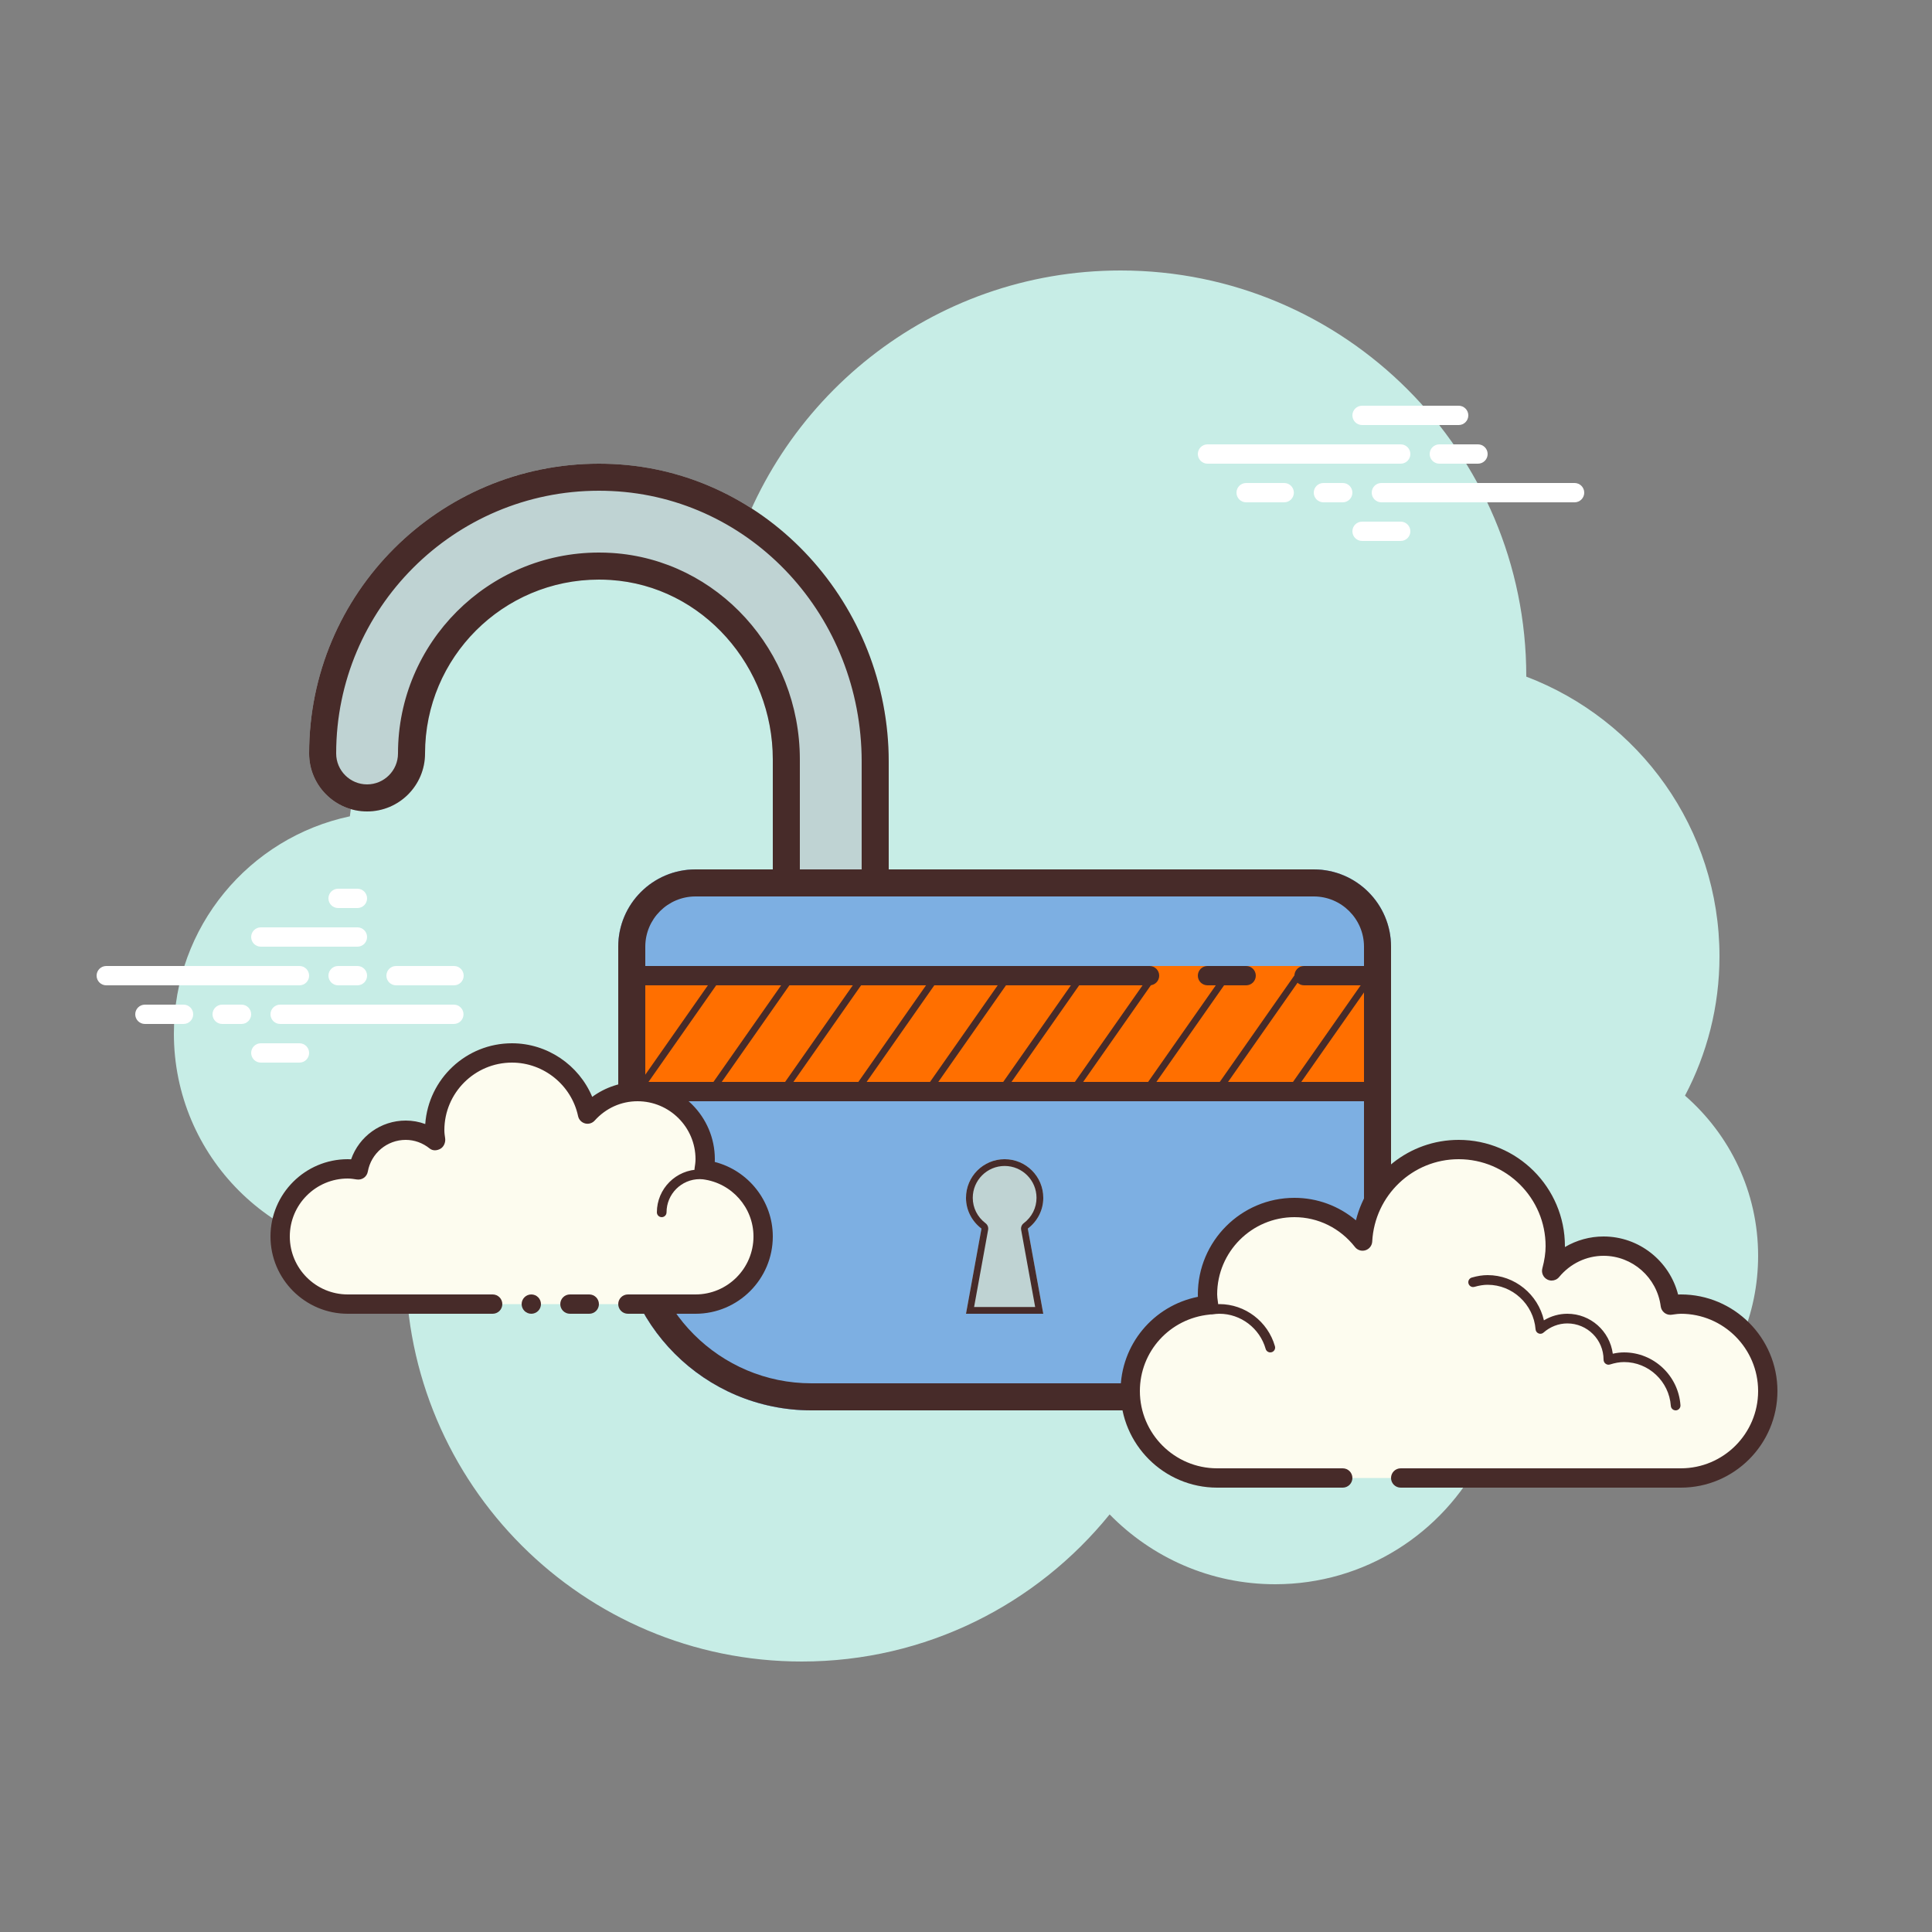 <svg width="220" height="220" viewBox="0 0 220 220" fill="none" xmlns="http://www.w3.org/2000/svg">
<rect x="0" y="0" width="220" height="220" fill="#808080" stroke="none"/>
<path d="M191.873 124.762C194.37 120.021 195.8 114.631 195.8 108.9C195.8 94.334 186.65 81.935 173.798 77.048C173.798 77.033 173.8 77.018 173.8 77C173.8 51.484 153.116 30.8 127.6 30.8C106.075 30.8 88.042 45.542 82.911 65.465C79.664 64.398 76.204 63.8 72.6 63.8C55.678 63.8 41.749 76.545 39.842 92.954C28.393 95.377 19.8 105.532 19.8 117.7C19.8 131.672 31.128 143 45.1 143C45.489 143 45.874 142.974 46.257 142.952C46.248 143.337 46.2 143.713 46.2 144.1C46.2 169.008 66.392 189.2 91.3 189.2C105.461 189.2 118.085 182.662 126.355 172.449C131.146 177.344 137.808 180.4 145.2 180.4C155.43 180.4 164.283 174.57 168.665 166.06C170.98 166.797 173.441 167.2 176 167.2C189.365 167.2 200.2 156.365 200.2 143C200.2 135.716 196.966 129.199 191.873 124.762Z" fill="#C7EDE6"/>
<path d="M34.1 112.2H12.1C11.493 112.2 11 111.707 11 111.1C11 110.493 11.493 110 12.1 110H34.1C34.707 110 35.2 110.493 35.2 111.1C35.2 111.707 34.709 112.2 34.1 112.2ZM40.7 112.2H38.5C37.893 112.2 37.4 111.707 37.4 111.1C37.4 110.493 37.893 110 38.5 110H40.7C41.307 110 41.8 110.493 41.8 111.1C41.8 111.707 41.309 112.2 40.7 112.2ZM51.68 116.6H31.9C31.293 116.6 30.8 116.107 30.8 115.5C30.8 114.893 31.293 114.4 31.9 114.4H51.68C52.287 114.4 52.78 114.893 52.78 115.5C52.78 116.107 52.287 116.6 51.68 116.6ZM27.5 116.6H25.3C24.693 116.6 24.2 116.107 24.2 115.5C24.2 114.893 24.693 114.4 25.3 114.4H27.5C28.107 114.4 28.6 114.893 28.6 115.5C28.6 116.107 28.109 116.6 27.5 116.6ZM20.9 116.6H16.5C15.893 116.6 15.4 116.107 15.4 115.5C15.4 114.893 15.893 114.4 16.5 114.4H20.9C21.507 114.4 22 114.893 22 115.5C22 116.107 21.509 116.6 20.9 116.6ZM34.1 121H29.7C29.093 121 28.6 120.507 28.6 119.9C28.6 119.293 29.093 118.8 29.7 118.8H34.1C34.707 118.8 35.2 119.293 35.2 119.9C35.2 120.507 34.707 121 34.1 121ZM40.7 101.2C40.311 101.2 38.889 101.2 38.5 101.2C37.893 101.2 37.4 101.693 37.4 102.3C37.4 102.907 37.893 103.4 38.5 103.4C38.889 103.4 40.311 103.4 40.7 103.4C41.307 103.4 41.8 102.907 41.8 102.3C41.8 101.693 41.307 101.2 40.7 101.2ZM40.7 105.6C40.311 105.6 30.089 105.6 29.7 105.6C29.093 105.6 28.6 106.093 28.6 106.7C28.6 107.307 29.093 107.8 29.7 107.8C30.089 107.8 40.311 107.8 40.7 107.8C41.307 107.8 41.8 107.307 41.8 106.7C41.8 106.093 41.307 105.6 40.7 105.6ZM51.7 110C51.311 110 45.489 110 45.1 110C44.493 110 44 110.493 44 111.1C44 111.707 44.493 112.2 45.1 112.2C45.489 112.2 51.311 112.2 51.7 112.2C52.307 112.2 52.8 111.707 52.8 111.1C52.8 110.493 52.307 110 51.7 110ZM159.5 52.8H137.5C136.893 52.8 136.4 52.307 136.4 51.7C136.4 51.093 136.893 50.6 137.5 50.6H159.5C160.107 50.6 160.6 51.093 160.6 51.7C160.6 52.307 160.107 52.8 159.5 52.8ZM168.3 52.8H163.9C163.293 52.8 162.8 52.307 162.8 51.7C162.8 51.093 163.293 50.6 163.9 50.6H168.3C168.907 50.6 169.4 51.093 169.4 51.7C169.4 52.307 168.907 52.8 168.3 52.8ZM179.3 57.2H157.3C156.693 57.2 156.2 56.707 156.2 56.1C156.2 55.493 156.693 55 157.3 55H179.3C179.907 55 180.4 55.493 180.4 56.1C180.4 56.707 179.909 57.2 179.3 57.2ZM152.9 57.2H150.7C150.093 57.2 149.6 56.707 149.6 56.1C149.6 55.493 150.093 55 150.7 55H152.9C153.507 55 154 55.493 154 56.1C154 56.707 153.507 57.2 152.9 57.2ZM146.234 57.2H141.9C141.293 57.2 140.8 56.707 140.8 56.1C140.8 55.493 141.293 55 141.9 55H146.234C146.841 55 147.334 55.493 147.334 56.1C147.334 56.707 146.841 57.2 146.234 57.2ZM166.1 48.4H155.1C154.493 48.4 154 47.907 154 47.3C154 46.693 154.493 46.2 155.1 46.2H166.1C166.707 46.2 167.2 46.693 167.2 47.3C167.2 47.907 166.709 48.4 166.1 48.4ZM159.5 61.6H155.1C154.493 61.6 154 61.107 154 60.5C154 59.893 154.493 59.4 155.1 59.4H159.5C160.107 59.4 160.6 59.893 160.6 60.5C160.6 61.107 160.107 61.6 159.5 61.6Z" fill="white"/>
<path d="M69.795 52.837C87.545 53.673 101.2 68.963 101.2 86.733V103.4H88V86.478C88 75.931 80.043 66.724 69.518 66.042C57.985 65.296 48.4 74.428 48.4 85.8C48.4 89.445 45.445 92.4 41.8 92.4C38.155 92.4 35.2 89.445 35.2 85.8C35.2 67.045 50.844 51.944 69.795 52.837Z" fill="#BFD3D3"/>
<path d="M68.2 55.88C68.682 55.88 69.164 55.891 69.65 55.915C85.615 56.665 98.12 70.202 98.12 86.733V100.32H91.08V86.478C91.08 74.07 81.697 63.745 69.716 62.968C69.208 62.935 68.702 62.92 68.2 62.92C55.583 62.92 45.32 73.183 45.32 85.8C45.32 87.74 43.74 89.32 41.8 89.32C39.86 89.32 38.28 87.74 38.28 85.8C38.28 69.302 51.702 55.88 68.2 55.88ZM68.2 52.8C49.975 52.8 35.2 67.575 35.2 85.8C35.2 89.445 38.155 92.4 41.8 92.4C45.445 92.4 48.4 89.445 48.4 85.8C48.4 74.864 57.264 66 68.2 66C68.636 66 69.076 66.013 69.518 66.042C80.043 66.724 88 75.933 88 86.478V103.4H101.2V86.733C101.2 68.963 87.545 53.673 69.795 52.837C69.26 52.813 68.73 52.8 68.2 52.8Z" fill="#472B29"/>
<path d="M136.4 160.6H92.4C80.249 160.6 70.4 150.751 70.4 138.6V107.8C70.4 102.94 74.34 99 79.2 99H149.6C154.46 99 158.4 102.94 158.4 107.8V138.6C158.4 150.751 148.551 160.6 136.4 160.6Z" fill="#7DAFE2"/>
<path d="M136.4 160.6H92.4C80.249 160.6 70.4 150.751 70.4 138.6V107.8C70.4 102.94 74.34 99 79.2 99H149.6C154.46 99 158.4 102.94 158.4 107.8V138.6C158.4 150.751 148.551 160.6 136.4 160.6Z" fill="#7DAFE2"/>
<path d="M72.6 110H156.2V124.3H72.6V110Z" fill="#FF6F00"/>
<path d="M118.8 136.4C118.8 133.969 116.831 132 114.4 132C111.969 132 110 133.969 110 136.4C110 137.837 110.7 139.099 111.762 139.902L110 149.6H118.8L117.038 139.902C118.1 139.099 118.8 137.837 118.8 136.4Z" fill="#BFD3D3"/>
<path d="M149.6 102.08C152.755 102.08 155.32 104.645 155.32 107.8V138.6C155.32 149.032 146.832 157.52 136.4 157.52H92.4C81.968 157.52 73.48 149.032 73.48 138.6V107.8C73.48 104.645 76.045 102.08 79.2 102.08H149.6ZM149.6 99H79.2C74.34 99 70.4 102.94 70.4 107.8V138.6C70.4 150.751 80.249 160.6 92.4 160.6H136.4C148.551 160.6 158.4 150.751 158.4 138.6V107.8C158.4 102.94 154.46 99 149.6 99Z" fill="#472B29"/>
<path d="M156.2 112.2H148.5C147.893 112.2 147.4 111.707 147.4 111.1C147.4 110.493 147.893 110 148.5 110H156.2C156.807 110 157.3 110.493 157.3 111.1C157.3 111.707 156.807 112.2 156.2 112.2Z" fill="#472B29"/>
<path d="M141.9 112.2H137.5C136.893 112.2 136.4 111.707 136.4 111.1C136.4 110.493 136.893 110 137.5 110H141.9C142.507 110 143 110.493 143 111.1C143 111.707 142.507 112.2 141.9 112.2Z" fill="#472B29"/>
<path d="M130.9 112.2H72.6C71.993 112.2 71.5 111.707 71.5 111.1C71.5 110.493 71.993 110 72.6 110H130.9C131.507 110 132 110.493 132 111.1C132 111.707 131.507 112.2 130.9 112.2Z" fill="#472B29"/>
<path d="M156.2 125.4H72.6C71.993 125.4 71.5 124.907 71.5 124.3C71.5 123.693 71.993 123.2 72.6 123.2H156.2C156.807 123.2 157.3 123.693 157.3 124.3C157.3 124.907 156.807 125.4 156.2 125.4Z" fill="#472B29"/>
<path d="M114.4 132.77C116.402 132.77 118.03 134.398 118.03 136.4C118.03 137.537 117.5 138.589 116.574 139.289C116.34 139.465 116.228 139.755 116.279 140.041L117.876 148.83H110.922L112.519 140.041C112.572 139.755 112.457 139.465 112.224 139.289C111.3 138.589 110.77 137.537 110.77 136.4C110.77 134.398 112.398 132.77 114.4 132.77ZM114.4 132C111.969 132 110 133.969 110 136.4C110 137.837 110.7 139.099 111.762 139.902L110 149.6H118.8L117.038 139.902C118.1 139.099 118.8 137.837 118.8 136.4C118.8 133.969 116.831 132 114.4 132Z" fill="#472B29"/>
<path d="M113.625 124.074L122.878 110.867L123.51 111.31L114.257 124.518L113.625 124.074Z" fill="#472B29"/>
<path d="M72.29 124.075L81.543 110.868L82.176 111.311L72.923 124.518L72.29 124.075Z" fill="#472B29"/>
<path d="M80.628 124.075L89.882 110.868L90.514 111.311L81.261 124.518L80.628 124.075Z" fill="#472B29"/>
<path d="M88.79 124.075L98.043 110.868L98.676 111.311L89.423 124.518L88.79 124.075Z" fill="#472B29"/>
<path d="M97.128 124.075L106.382 110.868L107.014 111.311L97.761 124.518L97.128 124.075Z" fill="#472B29"/>
<path d="M105.29 124.075L114.543 110.868L115.176 111.311L105.923 124.518L105.29 124.075Z" fill="#472B29"/>
<path d="M121.787 124.074L131.04 110.867L131.672 111.31L122.419 124.518L121.787 124.074Z" fill="#472B29"/>
<path d="M130.125 124.074L139.378 110.867L140.01 111.311L130.757 124.518L130.125 124.074Z" fill="#472B29"/>
<path d="M138.286 124.073L147.54 110.865L148.172 111.309L138.919 124.516L138.286 124.073Z" fill="#472B29"/>
<path d="M146.624 124.073L155.877 110.865L156.51 111.309L147.257 124.516L146.624 124.073Z" fill="#472B29"/>
<path d="M154.275 168.3C154.275 168.3 144.067 168.3 138.6 168.3C133.133 168.3 128.7 163.867 128.7 158.4C128.7 153.268 132.621 149.096 137.621 148.599C137.573 148.201 137.5 147.812 137.5 147.4C137.5 141.933 141.933 137.5 147.4 137.5C150.564 137.5 153.347 139.009 155.16 141.319C155.468 135.52 160.224 130.9 166.1 130.9C172.174 130.9 177.1 135.826 177.1 141.9C177.1 142.881 176.931 143.814 176.689 144.721C178.101 143.011 180.209 141.9 182.6 141.9C186.518 141.9 189.715 144.837 190.201 148.621C190.599 148.573 190.989 148.5 191.4 148.5C196.867 148.5 201.3 152.933 201.3 158.4C201.3 163.867 196.867 168.3 191.4 168.3C185.933 168.3 170.5 168.3 170.5 168.3H154.275Z" fill="#FDFCEF"/>
<path d="M166.1 129.8C172.773 129.8 178.2 135.227 178.2 141.9C178.2 141.935 178.2 141.968 178.2 142.003C179.525 141.222 181.038 140.8 182.6 140.8C186.628 140.8 190.104 143.574 191.088 147.411C191.191 147.404 191.295 147.4 191.4 147.4C197.466 147.4 202.4 152.335 202.4 158.4C202.4 164.465 197.466 169.4 191.4 169.4H159.5C158.893 169.4 158.4 168.907 158.4 168.3C158.4 167.693 158.893 167.2 159.5 167.2H191.4C196.253 167.2 200.2 163.253 200.2 158.4C200.2 153.547 196.253 149.6 191.4 149.6C191.143 149.6 190.894 149.637 190.646 149.67L190.335 149.712C190.289 149.719 190.245 149.721 190.199 149.721C189.658 149.721 189.183 149.314 189.11 148.76C188.69 145.475 185.891 143 182.6 143C180.653 143 178.809 143.882 177.538 145.42C177.322 145.68 177.008 145.82 176.689 145.82C176.517 145.82 176.346 145.781 176.187 145.697C175.727 145.462 175.496 144.936 175.628 144.437C175.881 143.48 176 142.674 176 141.9C176 136.442 171.558 132 166.1 132C160.862 132 156.537 136.118 156.257 141.379C156.233 141.836 155.927 142.23 155.49 142.369C155.38 142.404 155.267 142.421 155.155 142.421C154.825 142.421 154.504 142.27 154.293 141.999C152.597 139.839 150.086 138.6 147.4 138.6C142.547 138.6 138.6 142.547 138.6 147.4C138.6 147.657 138.638 147.906 138.671 148.155L138.712 148.465C138.747 148.76 138.664 149.054 138.479 149.285C138.294 149.516 138.024 149.664 137.731 149.692C133.208 150.143 129.8 153.888 129.8 158.4C129.8 163.253 133.747 167.2 138.6 167.2H152.9C153.507 167.2 154 167.693 154 168.3C154 168.907 153.507 169.4 152.9 169.4H138.6C132.535 169.4 127.6 164.465 127.6 158.4C127.6 153.127 131.316 148.691 136.407 147.671C136.402 147.58 136.4 147.49 136.4 147.4C136.4 141.335 141.335 136.4 147.4 136.4C149.987 136.4 152.445 137.315 154.403 138.961C155.718 133.672 160.479 129.8 166.1 129.8Z" fill="#472B29"/>
<path d="M169.4 145.2C172.486 145.2 175.139 147.398 175.808 150.35C176.616 149.862 177.537 149.6 178.475 149.6C181.119 149.6 183.31 151.574 183.651 154.15C184.098 154.049 184.522 154 184.936 154C188.3 154 191.12 156.64 191.356 160.011C191.378 160.314 191.149 160.578 190.847 160.6C190.834 160.6 190.821 160.6 190.808 160.6C190.522 160.6 190.28 160.378 190.26 160.09C190.064 157.294 187.728 155.1 184.938 155.1C184.434 155.1 183.904 155.193 183.315 155.38C183.266 155.395 183.216 155.402 183.167 155.402C183.046 155.402 182.925 155.358 182.824 155.283C182.683 155.182 182.6 155.001 182.6 154.825C182.6 152.55 180.749 150.7 178.475 150.7C177.491 150.7 176.528 151.07 175.766 151.741C175.663 151.831 175.533 151.879 175.403 151.879C175.333 151.879 175.265 151.866 175.199 151.838C175.005 151.761 174.873 151.58 174.858 151.371C174.629 148.527 172.233 146.3 169.4 146.3C168.942 146.3 168.465 146.375 167.899 146.536C167.849 146.551 167.796 146.558 167.745 146.558C167.505 146.558 167.29 146.397 167.219 146.157C167.136 145.865 167.305 145.561 167.598 145.477C168.262 145.288 168.836 145.2 169.4 145.2ZM138.857 148.5C141.774 148.5 144.375 150.474 145.18 153.301C145.263 153.593 145.094 153.897 144.801 153.98C144.749 153.994 144.698 154 144.65 154C144.41 154 144.19 153.842 144.122 153.6C143.451 151.246 141.286 149.6 138.857 149.6C138.6 149.6 138.351 149.631 138.105 149.664C138.078 149.668 138.054 149.671 138.028 149.671C137.761 149.671 137.524 149.468 137.486 149.193C137.445 148.892 137.656 148.615 137.957 148.575C138.252 148.535 138.551 148.5 138.857 148.5Z" fill="#472B29"/>
<path d="M71.5 148.5C71.5 148.5 74.948 148.5 79.2 148.5C83.453 148.5 86.9 145.053 86.9 140.8C86.9 136.882 83.963 133.685 80.179 133.199C80.241 132.805 80.3 132.412 80.3 132C80.3 127.748 76.853 124.3 72.6 124.3C70.33 124.3 68.31 125.301 66.902 126.863C66.057 122.886 62.531 119.9 58.3 119.9C53.44 119.9 49.5 123.84 49.5 128.7C49.5 129.12 49.566 129.523 49.623 129.928C48.682 129.171 47.502 128.7 46.2 128.7C43.498 128.7 41.261 130.652 40.799 133.221C40.405 133.16 40.011 133.1 39.6 133.1C35.347 133.1 31.9 136.548 31.9 140.8C31.9 145.053 35.347 148.5 39.6 148.5C43.853 148.5 56.1 148.5 56.1 148.5" fill="#FDFCEF"/>
<path d="M75.35 138.6C75.046 138.6 74.8 138.354 74.8 138.05C74.8 135.359 76.989 133.17 79.68 133.17C79.754 133.19 81.301 133.168 82.416 133.47C82.709 133.549 82.883 133.85 82.804 134.143C82.725 134.438 82.423 134.611 82.13 134.53C81.154 134.266 79.71 134.266 79.682 134.27C77.596 134.27 75.9 135.967 75.9 138.05C75.9 138.354 75.654 138.6 75.35 138.6ZM60.5 147.4C60.208 147.4 59.929 147.516 59.722 147.722C59.516 147.928 59.4 148.208 59.4 148.5C59.4 148.792 59.516 149.072 59.722 149.278C59.929 149.484 60.208 149.6 60.5 149.6C60.792 149.6 61.072 149.484 61.278 149.278C61.484 149.072 61.6 148.792 61.6 148.5C61.6 148.208 61.484 147.928 61.278 147.722C61.072 147.516 60.792 147.4 60.5 147.4Z" fill="#472B29"/>
<path d="M79.2 149.6H71.5C70.893 149.6 70.4 149.107 70.4 148.5C70.4 147.893 70.893 147.4 71.5 147.4H79.2C82.839 147.4 85.8 144.439 85.8 140.8C85.8 137.509 83.325 134.71 80.04 134.29C79.746 134.251 79.48 134.097 79.301 133.859C79.123 133.621 79.048 133.322 79.094 133.03C79.145 132.691 79.2 132.352 79.2 132C79.2 128.361 76.239 125.4 72.6 125.4C70.73 125.4 68.996 126.181 67.718 127.6C67.443 127.906 67.012 128.036 66.618 127.926C66.218 127.818 65.912 127.497 65.826 127.092C65.076 123.563 61.91 121 58.3 121C54.054 121 50.6 124.454 50.6 128.7C50.6 129.015 50.646 129.316 50.69 129.62C50.754 130.066 50.552 130.583 50.158 130.808C49.764 131.032 49.287 131.067 48.935 130.786C48.132 130.141 47.188 129.8 46.2 129.8C44.075 129.8 42.258 131.32 41.882 133.417C41.776 134.004 41.23 134.398 40.63 134.308C40.291 134.255 39.952 134.2 39.6 134.2C35.961 134.2 33 137.161 33 140.8C33 144.439 35.961 147.4 39.6 147.4H56.1C56.707 147.4 57.2 147.893 57.2 148.5C57.2 149.107 56.707 149.6 56.1 149.6H39.6C34.747 149.6 30.8 145.653 30.8 140.8C30.8 135.947 34.747 132 39.6 132C39.73 132 39.855 132.004 39.983 132.013C40.894 129.404 43.364 127.6 46.2 127.6C46.968 127.6 47.716 127.734 48.424 127.996C48.787 122.863 53.077 118.8 58.3 118.8C62.328 118.8 65.925 121.279 67.437 124.903C68.935 123.807 70.741 123.2 72.6 123.2C77.453 123.2 81.4 127.147 81.4 132C81.4 132.106 81.398 132.209 81.391 132.312C85.226 133.298 88 136.772 88 140.8C88 145.653 84.053 149.6 79.2 149.6Z" fill="#472B29"/>
<path d="M67.1 147.4C66.75 147.4 65.25 147.4 64.9 147.4C64.293 147.4 63.8 147.893 63.8 148.5C63.8 149.107 64.293 149.6 64.9 149.6C65.25 149.6 66.75 149.6 67.1 149.6C67.707 149.6 68.2 149.107 68.2 148.5C68.2 147.893 67.707 147.4 67.1 147.4Z" fill="#472B29"/>
</svg>
